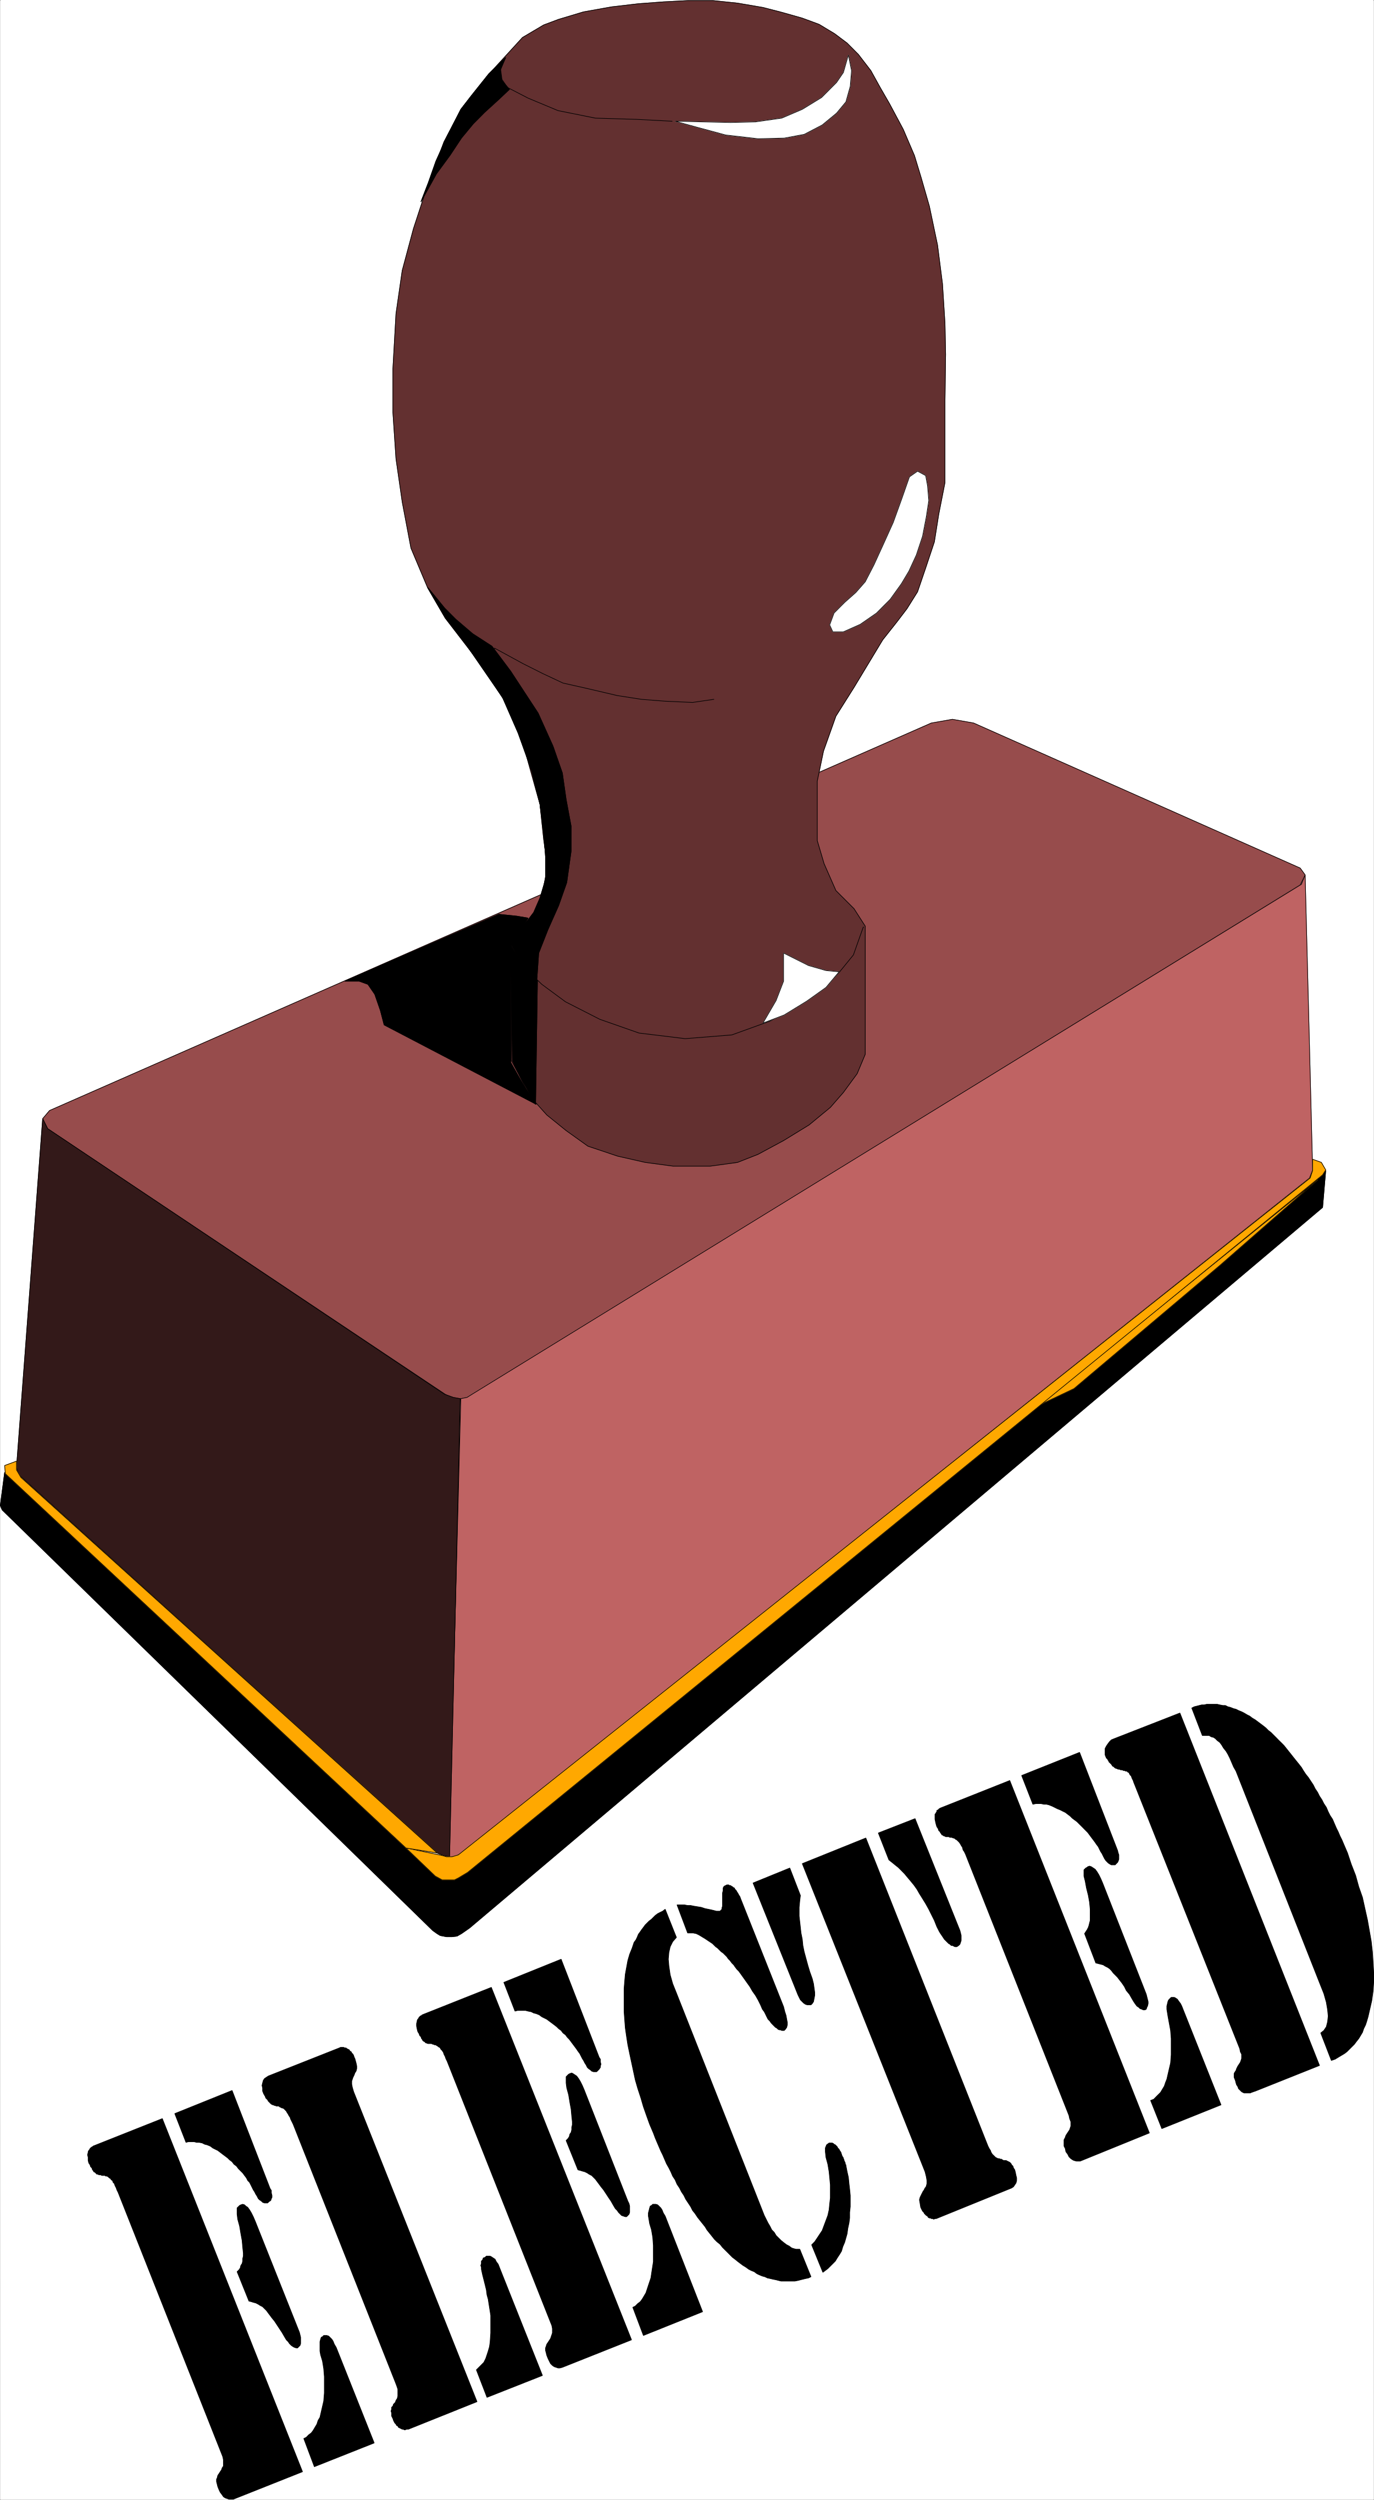 <svg width="2194.38" height="3990.859" viewBox="0 0 1645.785 2993.144" xmlns="http://www.w3.org/2000/svg"><rect x="0" y="0" width="1645.785" height="2993.144" fill="#333333" stroke="none"/><defs><clipPath id="a"><path d="M0 0h1645.059v2992H0Zm0 0"/></clipPath></defs><path style="fill:#fff;fill-opacity:1;fill-rule:nonzero;stroke:none" d="M0 2992.184h1645.059V-.961H0Zm0 0" transform="translate(.362 .96)"/><g clip-path="url(#a)" transform="translate(.362 .96)"><path style="fill:#fff;fill-opacity:1;fill-rule:evenodd;stroke:#fff;stroke-width:.14;stroke-linecap:square;stroke-linejoin:bevel;stroke-miterlimit:10;stroke-opacity:1" d="M0 .64h315.75v574.22H0Zm0 0" transform="matrix(5.21 0 0 -5.21 0 2994.79)"/></g><path style="fill:#974c4c;fill-opacity:1;fill-rule:evenodd;stroke:#974c4c;stroke-width:.14;stroke-linecap:square;stroke-linejoin:bevel;stroke-miterlimit:10;stroke-opacity:1" d="m214.03 408.83 4.87.86 4.88-.86 75.07-33.33 1.14-1.57-1.14-2.3-190.26-117.06-1.29-.72-1.43-.28h-1.58l-2 1-91.4 61.04-1.15 2.3 1.58 1.87zm0 0" transform="matrix(5.21 0 0 -5.21 .362 2995.75)"/><path style="fill:none;stroke:#000;stroke-width:.14;stroke-linecap:square;stroke-linejoin:bevel;stroke-miterlimit:10;stroke-opacity:1" d="m214.03 408.83 4.87.86 4.88-.86 75.07-33.33 1.14-1.57-1.14-2.3-190.26-117.06-1.29-.72-1.43-.28h-1.58l-2 1-91.4 61.04-1.15 2.3 1.58 1.87zm0 0" transform="matrix(5.21 0 0 -5.21 .362 2995.75)"/><path style="fill:#633030;fill-opacity:1;fill-rule:evenodd;stroke:#633030;stroke-width:.14;stroke-linecap:square;stroke-linejoin:bevel;stroke-miterlimit:10;stroke-opacity:1" d="m124.92 382.11-.85 8.04-3.73 13.36-3.87 9.62-6.01 9.2-8.17 10.62-4.01 6.9-3.87 9.19-2.01 10.63-1.43 9.91-.71 10.63v10.05l.71 12.64 1.43 9.91 2.58 9.62 3.01 9.2L102 542.4l4.01 7.61 6.16 7.76 4.73 5.17 3.15 3.44 4.87 2.88 3.44 1.29 5.73 1.72 6.45 1.15 6.16.72 5.73.43 5.59.29h5.87l5.59-.58 5.87-1 4.44-1.15 4.59-1.3 3.87-1.43 3.58-2.16 2.86-2.15 2.58-2.59 2.87-3.73 2.15-3.88 2.15-3.73 3.15-5.89 2.58-6.03 1.57-5.17 1.86-6.47 1.87-8.9 1.14-8.91.58-9.19.14-7.04-.14-10.62v-18.82l-1.44-7.32-1-6.32-2.01-6.04-1.86-5.45-2.43-3.88-2.3-3.02-3.29-4.16-6.59-10.92-4.16-6.6-2.86-8.05-1.43-6.89v-13.65l1.57-5.31 2.72-6.18 4.16-4.16 2.58-4.02V332.7l-1.86-4.45-3.16-4.31-3-3.44-4.88-4.02-5.87-3.6-5.87-3.16-4.73-1.86-6.3-.86h-8.46l-6.44.86-6.31 1.43-6.87 2.3-5.02 3.59-4.44 3.59-4.01 4.46-2.58 5.17-1.57 2.87v26.71l2.57 4.02 2.87 3.45 1.86 5.03 1 5.31zm0 0" transform="matrix(5.21 0 0 -5.21 .362 2995.75)"/><path style="fill:none;stroke:#000;stroke-width:.14;stroke-linecap:square;stroke-linejoin:bevel;stroke-miterlimit:10;stroke-opacity:1" d="m124.92 382.11-.85 8.04-3.73 13.36-3.87 9.62-6.01 9.2-8.17 10.62-4.01 6.9-3.87 9.19-2.01 10.63-1.43 9.91-.71 10.63v10.05l.71 12.64 1.43 9.91 2.58 9.62 3.01 9.2L102 542.4l4.01 7.61 6.16 7.76 4.73 5.17 3.15 3.44 4.87 2.88 3.44 1.29 5.73 1.72 6.45 1.15 6.16.72 5.73.43 5.59.29h5.87l5.59-.58 5.87-1 4.44-1.15 4.59-1.3 3.87-1.43 3.58-2.16 2.86-2.15 2.58-2.59 2.87-3.73 2.15-3.88 2.15-3.73 3.15-5.89 2.58-6.03 1.57-5.17 1.86-6.47 1.87-8.9 1.14-8.91.58-9.19.14-7.04-.14-10.62v-18.82l-1.44-7.32-1-6.32-2.01-6.04-1.86-5.45-2.43-3.88-2.3-3.02-3.29-4.16-6.59-10.92-4.16-6.6-2.86-8.05-1.43-6.89v-13.65l1.57-5.31 2.72-6.18 4.16-4.16 2.58-4.02V332.7l-1.86-4.45-3.16-4.31-3-3.44-4.88-4.02-5.87-3.6-5.87-3.16-4.73-1.86-6.3-.86h-8.46l-6.44.86-6.31 1.43-6.87 2.3-5.02 3.59-4.44 3.59-4.01 4.46-2.58 5.17-1.57 2.87v26.71l2.57 4.02 2.87 3.45 1.86 5.03 1 5.31zm0 0" transform="matrix(5.21 0 0 -5.21 .362 2995.75)"/><path style="fill:#bf6363;fill-opacity:1;fill-rule:evenodd;stroke:#bf6363;stroke-width:.14;stroke-linecap:square;stroke-linejoin:bevel;stroke-miterlimit:10;stroke-opacity:1" d="m105.87 253.57 1.43.28 1.15.72 190.68 117.2.86 2.16 1.72-67.8-.72-1.86-194.98-155.12-1.29-.72-1.57-.28zm0 0" transform="matrix(5.21 0 0 -5.21 .362 2995.75)"/><path style="fill:none;stroke:#000;stroke-width:.14;stroke-linecap:square;stroke-linejoin:bevel;stroke-miterlimit:10;stroke-opacity:1" d="m105.87 253.57 1.43.28 1.15.72 190.68 117.2.86 2.16 1.72-67.8-.72-1.86-194.98-155.12-1.29-.72-1.57-.28zm0 0" transform="matrix(5.21 0 0 -5.21 .362 2995.75)"/><path style="fill:#331919;fill-opacity:1;fill-rule:evenodd;stroke:#331919;stroke-width:.14;stroke-linecap:square;stroke-linejoin:bevel;stroke-miterlimit:10;stroke-opacity:1" d="m9.74 317.91 1.15-2.3 91.26-61.04 2-.72 1.58-.28-2.44-105.28-1.43.29-1.43.57-96.13 86.9-.58 1.72zm0 0" transform="matrix(5.21 0 0 -5.21 .362 2995.75)"/><path style="fill:none;stroke:#000;stroke-width:.14;stroke-linecap:square;stroke-linejoin:bevel;stroke-miterlimit:10;stroke-opacity:1" d="m9.74 317.91 1.15-2.3 91.26-61.04 2-.72 1.58-.28-2.44-105.28-1.43.29-1.43.57-96.13 86.9-.58 1.72zm0 0" transform="matrix(5.21 0 0 -5.21 .362 2995.75)"/><path style="fill:#000;fill-opacity:1;fill-rule:evenodd;stroke:#000;stroke-width:.14;stroke-linecap:square;stroke-linejoin:bevel;stroke-miterlimit:10;stroke-opacity:1" d="m101.14 130.19.43 12.93-1.29.43L1 236.62l-1-7.61.43-1.01 98.99-96.66 1.01-.72zm0 0" transform="matrix(5.21 0 0 -5.21 .362 2995.75)"/><path style="fill:none;stroke:#000;stroke-width:.14;stroke-linecap:square;stroke-linejoin:bevel;stroke-miterlimit:10;stroke-opacity:1" d="m101.14 130.19.43 12.93-1.29.43L1 236.62l-1-7.61.43-1.01 98.99-96.66 1.01-.72zm0 0" transform="matrix(5.21 0 0 -5.21 .362 2995.75)"/><path style="fill:#000;fill-opacity:1;fill-rule:evenodd;stroke:#000;stroke-width:.14;stroke-linecap:square;stroke-linejoin:bevel;stroke-miterlimit:10;stroke-opacity:1" d="m101.14 130.19 1.44-.28h1.29l1.14.14 1 .57 1.87 1.3L304 297.52l.72 8.47-.72-.86L107.3 144.7l-1.86-1.15-1-.43-1.15-.14-1.72.14zm0 0" transform="matrix(5.21 0 0 -5.21 .362 2995.75)"/><path style="fill:none;stroke:#000;stroke-width:.14;stroke-linecap:square;stroke-linejoin:bevel;stroke-miterlimit:10;stroke-opacity:1" d="m101.14 130.19 1.44-.28h1.29l1.14.14 1 .57 1.87 1.3L304 297.52l.72 8.47-.72-.86L107.3 144.7l-1.86-1.15-1-.43-1.15-.14-1.72.14zm0 0" transform="matrix(5.21 0 0 -5.21 .362 2995.75)"/><path style="fill:#ffa800;fill-opacity:1;fill-rule:evenodd;stroke:#ffa800;stroke-width:.14;stroke-linecap:square;stroke-linejoin:bevel;stroke-miterlimit:10;stroke-opacity:1" d="m238.96 252.13 63.9 51.71-22.35-19.54-33.67-28.43zm0 0" transform="matrix(5.21 0 0 -5.21 .362 2995.75)"/><path style="fill:none;stroke:#000;stroke-width:.14;stroke-linecap:square;stroke-linejoin:bevel;stroke-miterlimit:10;stroke-opacity:1" d="m238.96 252.13 63.9 51.71-22.35-19.54-33.67-28.43zm0 0" transform="matrix(5.21 0 0 -5.21 .362 2995.75)"/><path style="fill:#ffa800;fill-opacity:1;fill-rule:evenodd;stroke:#ffa800;stroke-width:.14;stroke-linecap:square;stroke-linejoin:bevel;stroke-miterlimit:10;stroke-opacity:1" d="m303.72 307.86 1-1.73-.72-1.14L107.45 144.7l-2.15-1.29-.86-.43h-2.87l-1.57.86-6.74 6.46 8.31-1.72 1.01-.29h1.29l1.43.43 195.84 155.55.57 1.72v2.59zm0 0" transform="matrix(5.21 0 0 -5.21 .362 2995.75)"/><path style="fill:none;stroke:#000;stroke-width:.14;stroke-linecap:square;stroke-linejoin:bevel;stroke-miterlimit:10;stroke-opacity:1" d="m303.72 307.86 1-1.73-.72-1.14L107.45 144.7l-2.15-1.29-.86-.43h-2.87l-1.57.86-6.74 6.46 8.31-1.72 1.01-.29h1.29l1.43.43 195.84 155.55.57 1.72v2.59zm0 0" transform="matrix(5.21 0 0 -5.21 .362 2995.75)"/><path style="fill:#ffa800;fill-opacity:1;fill-rule:evenodd;stroke:#ffa800;stroke-width:.14;stroke-linecap:square;stroke-linejoin:bevel;stroke-miterlimit:10;stroke-opacity:1" d="M93.26 150.3 1.15 236.33 1 238.2l2.72 1v-2.01l1.01-1.72 95.7-86.32zm0 0" transform="matrix(5.21 0 0 -5.21 .362 2995.75)"/><path style="fill:none;stroke:#000;stroke-width:.14;stroke-linecap:square;stroke-linejoin:bevel;stroke-miterlimit:10;stroke-opacity:1" d="M93.26 150.3 1.15 236.33 1 238.2l2.72 1v-2.01l1.01-1.72 95.7-86.32zm0 0" transform="matrix(5.21 0 0 -5.21 .362 2995.75)"/><path style="fill:#fff;fill-opacity:1;fill-rule:evenodd;stroke:#fff;stroke-width:.14;stroke-linecap:square;stroke-linejoin:bevel;stroke-miterlimit:10;stroke-opacity:1" d="m194.98 562.36-1.15-4.02-1.57-2.3-3.44-3.45-4.44-2.72-4.73-2.02-6.02-.86-5.73-.14-12.75.29 4.73-1.3 6.88-1.86 7.45-.86 6.01.14 4.59.86 4.15 2.16 3.3 2.72 2.15 2.59 1 3.59.29 3.59zm0 0" transform="matrix(5.21 0 0 -5.21 .362 2995.75)"/><path style="fill:none;stroke:#000;stroke-width:.14;stroke-linecap:square;stroke-linejoin:bevel;stroke-miterlimit:10;stroke-opacity:1" d="m194.98 562.36-1.15-4.02-1.57-2.3-3.44-3.45-4.44-2.72-4.73-2.02-6.02-.86-5.73-.14-12.75.29 4.73-1.3 6.88-1.86 7.45-.86 6.01.14 4.59.86 4.15 2.16 3.3 2.72 2.15 2.59 1 3.59.29 3.59zm-40.54-15.22-8.17.43-9.45.28-8.6 1.73-6.88 2.87-4.72 2.44-1.29 1.87-.29 2.3.86 2.3v-.15" transform="matrix(5.21 0 0 -5.21 .362 2995.75)"/><path style="fill:#fff;fill-opacity:1;fill-rule:evenodd;stroke:#fff;stroke-width:.14;stroke-linecap:square;stroke-linejoin:bevel;stroke-miterlimit:10;stroke-opacity:1" d="m210.88 466.71-1.86-1.3-1.86-5.31-1.87-5.17-2.14-4.74-2.3-5.03-2-3.87-2.15-2.45-2.58-2.29-2.44-2.45-1-2.72.72-1.58h2.43l3.87 1.72 3.73 2.58 3.15 3.16 2.58 3.59 1.72 2.88 1.72 3.73 1.43 4.31.86 4.45.57 3.74-.29 3.44-.43 2.3zm0 0" transform="matrix(5.21 0 0 -5.21 .362 2995.75)"/><path style="fill:none;stroke:#000;stroke-width:.14;stroke-linecap:square;stroke-linejoin:bevel;stroke-miterlimit:10;stroke-opacity:1" d="m210.88 466.71-1.86-1.3-1.86-5.31-1.87-5.17-2.14-4.74-2.3-5.03-2-3.87-2.15-2.45-2.58-2.29-2.44-2.45-1-2.72.72-1.58h2.43l3.87 1.72 3.73 2.58 3.15 3.16 2.58 3.59 1.72 2.88 1.72 3.73 1.43 4.31.86 4.45.57 3.74-.29 3.44-.43 2.3zm-46.84-52.43-4.88-.71-6.3.28-5.44.43-5.59.87-6.73 1.58-5.73 1.29-4.59 2.15-4.58 2.3-6.59 3.59v-.14m3.72-67.94 3.3-5.46 3.86-3.73 5.45-4.02 7.88-4.02 9.02-3.16 10.61-1.29 10.74.86 8.74 3.16 7.31 4.02 5.15 3.59 3.58 3.73 3.16 3.88 2.29 6.46v-.14" transform="matrix(5.21 0 0 -5.21 .362 2995.75)"/><path style="fill:#fff;fill-opacity:1;fill-rule:evenodd;stroke:#fff;stroke-width:.14;stroke-linecap:square;stroke-linejoin:bevel;stroke-miterlimit:10;stroke-opacity:1" d="m192.83 351.66-3.01.29-4.01 1.15-5.73 2.87v-6.46l-1.72-4.45-3.01-5.17 4.87 1.86 5.16 3.16 4.44 3.16zm0 0" transform="matrix(5.21 0 0 -5.21 .362 2995.75)"/><path style="fill:none;stroke:#000;stroke-width:.14;stroke-linecap:square;stroke-linejoin:bevel;stroke-miterlimit:10;stroke-opacity:1" d="m192.83 351.66-3.01.29-4.01 1.15-5.73 2.87v-6.46l-1.72-4.45-3.01-5.17 4.87 1.86 5.16 3.16 4.44 3.16zm0 0" transform="matrix(5.21 0 0 -5.21 .362 2995.75)"/><path style="fill:#000;fill-opacity:1;fill-rule:evenodd;stroke:#000;stroke-width:.14;stroke-linecap:square;stroke-linejoin:bevel;stroke-miterlimit:10;stroke-opacity:1" d="m128.36 366.89-2.43-5.46-2.15-5.46-.43-6.17-2.87 2.87-3 5.31 1.57 2.59 3.58 4.74 1.44 3.3 1.28 4.31v5.17l-.43 5.6-.85 6.46-1.87 7.62-3.15 8.76-3.58 8.18-8.31 12.07-4.87 6.32-4.01 6.89 3.87-4.74 2.57-2.58 3.87-3.31 4.44-2.87 4.3-5.74 6.31-9.63 3.43-7.61 2.15-6.17.86-6.04 1.15-6.17v-5.75l-1-7.18zm0 0" transform="matrix(5.21 0 0 -5.21 .362 2995.75)"/><path style="fill:none;stroke:#000;stroke-width:.14;stroke-linecap:square;stroke-linejoin:bevel;stroke-miterlimit:10;stroke-opacity:1" d="m128.36 366.89-2.43-5.46-2.15-5.46-.43-6.17-2.87 2.87-3 5.31 1.57 2.59 3.58 4.74 1.44 3.3 1.28 4.31v5.17l-.43 5.6-.85 6.46-1.87 7.62-3.15 8.76-3.58 8.18-8.31 12.07-4.87 6.32-4.01 6.89 3.87-4.74 2.57-2.58 3.87-3.31 4.44-2.87 4.3-5.74 6.31-9.63 3.43-7.61 2.15-6.17.86-6.04 1.15-6.17v-5.75l-1-7.18zm0 0" transform="matrix(5.21 0 0 -5.21 .362 2995.75)"/><path style="fill:#000;fill-opacity:1;fill-rule:evenodd;stroke:#000;stroke-width:.14;stroke-linecap:square;stroke-linejoin:bevel;stroke-miterlimit:10;stroke-opacity:1" d="m114.61 364.88 4.15-.43 2.58-.44-1.86-3.01-2.15-3.02v-27.14l3.01-5.32 2.87-4.31-34.96 18.25-.86 3.3-1.29 3.73-1.58 2.3-2 .72h-3.3Zm0 0" transform="matrix(5.21 0 0 -5.21 .362 2995.75)"/><path style="fill:none;stroke:#000;stroke-width:.14;stroke-linecap:square;stroke-linejoin:bevel;stroke-miterlimit:10;stroke-opacity:1" d="m114.61 364.88 4.15-.43 2.58-.44-1.86-3.01-2.15-3.02v-27.14l3.01-5.32 2.87-4.31-34.96 18.25-.86 3.3-1.29 3.73-1.58 2.3-2 .72h-3.3Zm0 0" transform="matrix(5.21 0 0 -5.21 .362 2995.75)"/><path style="fill:#000;fill-opacity:1;fill-rule:evenodd;stroke:#000;stroke-width:.14;stroke-linecap:square;stroke-linejoin:bevel;stroke-miterlimit:10;stroke-opacity:1" d="m117.76 331.27 1-2.3 2.01-3.59 2.29-4.17.43 28.44-3.01 3.02-3.15 5.03zm0 0" transform="matrix(5.21 0 0 -5.21 .362 2995.75)"/><path style="fill:none;stroke:#000;stroke-width:.14;stroke-linecap:square;stroke-linejoin:bevel;stroke-miterlimit:10;stroke-opacity:1" d="m117.76 331.27 1-2.3 2.01-3.59 2.29-4.17.43 28.44-3.01 3.02-3.15 5.03zm0 0" transform="matrix(5.21 0 0 -5.21 .362 2995.75)"/><path style="fill:#000;fill-opacity:1;fill-rule:evenodd;stroke:#000;stroke-width:.14;stroke-linecap:square;stroke-linejoin:bevel;stroke-miterlimit:10;stroke-opacity:1" d="m108.31 553.03-2.44-3.16-3.01-5.89-2.72-6.04-1.72-4.88-1.72-4.45 3.58 6.46 3.16 4.31 2.57 3.88 2.73 3.3 2.57 2.59 3.3 3.01 2.44 2.3-1.72 2.01-.43 2.3 1.29 3.02-3.87-3.74zm0 0" transform="matrix(5.21 0 0 -5.21 .362 2995.75)"/><path style="fill:none;stroke:#000;stroke-width:.14;stroke-linecap:square;stroke-linejoin:bevel;stroke-miterlimit:10;stroke-opacity:1" d="m108.31 553.03-2.44-3.16-3.01-5.89-2.72-6.04-1.72-4.88-1.72-4.45 3.58 6.46 3.16 4.31 2.57 3.88 2.73 3.3 2.57 2.59 3.3 3.01 2.44 2.3-1.72 2.01-.43 2.3 1.29 3.02-3.87-3.74zm0 0" transform="matrix(5.21 0 0 -5.21 .362 2995.75)"/><path style="fill:#000;fill-opacity:1;fill-rule:evenodd;stroke:#000;stroke-width:.14;stroke-linecap:square;stroke-linejoin:bevel;stroke-miterlimit:10;stroke-opacity:1" d="m271.2 181.32 32.09-81-14.76-5.89-.43-.14-.43-.15-.29-.14h-1.43l-.29.14-.28.15-.14.14-.29.29-.29.29-.14.43-.29.43-.14.43-.14.57-.29.72v.86l.14.29.29.43.14.43.29.58.29.43.28.43.15.43.14.43v1l-.29.58-.14.72-.29.72-23.78 59.74-.29.72-.14.43-.29.58-.14.43-.29.29-.14.28-.14.29h-.15l-.14.14-.14.15h-.29l-.28.14h-.29l-.14.14h-.43l-.29.15h-.29l-.28.14-.43.14-.29.29-.29.15-.28.43-.29.28-.29.29v.14l-.14.15-.14.29-.29.28-.29.72v1.44l.29.57.29.43.43.58.43.43.71.29zm2.72 1.15.57.29.57.14.58.15.57.14h.57l.58.14h2.43l.57-.14.72-.14h.57l.58-.29.57-.14.72-.29.57-.14.57-.29.72-.29.57-.29.72-.43.57-.28.57-.44.72-.43.57-.43.58-.43.57-.43.72-.57.57-.58.57-.43.57-.57.58-.58.71-.72.58-.57.57-.57.57-.72.58-.72.57-.72.57-.72.58-.72.57-.71.57-.72.43-.72.57-.86.58-.72 1.14-1.72.43-.86.58-.87.43-.86.57-.86.43-.86.57-.86.43-1.01.43-.86.57-.86.43-1.01.43-1 .43-.86.43-1.01.43-.86.43-1.01.43-1 .43-1.01.86-2.58 1.01-2.59.71-2.58.86-2.45.57-2.58.58-2.59.43-2.44.43-2.44.28-2.44.15-2.44.14-2.3v-2.3l-.14-2.01-.29-2.15-.43-1.87-.43-1.87-.29-1-.28-.86-.43-.87-.29-.86-.43-.72-.43-.71-.57-.72-.43-.58-1.72-1.72-.57-.43-.72-.43-.72-.43-.71-.43-.86-.29-2.44 6.32.72.57.57.86.29 1.15.14 1.3-.14 1.43-.29 1.73-.57 2.01-.86 2.15-19.34 48.98-.57 1-.43 1.01-.43 1-.43.86-.43.72-.58.72-.43.72-.43.57-.57.43-.43.44-.43.28-.57.15-.43.28h-1.58zm-41.84-16.66 32.1-81-15.91-6.47h-.86l-.57.15-.29.14-.43.29-.43.43-.28.57-.43.58-.14.72-.29.57v1.44l.29.57.14.43.28.43.29.44.29.43.14.43.14.43v1l-.28.72-.15.72-23.78 60.03-.28.58-.29.43-.14.57-.29.44-.14.28-.29.43-.14.15-.29.28-.14.15-.29.14-.14.15-.29.14h-.14l-.29.14h-.43l-.28.15h-.72l-.14.14h-.15l-.28.14-.15.15h-.14l-.14.28-.15.15-.14.29-.29.28-.14.43-.29.43-.14.44-.14.57-.15.72v1.15l.15.14.14.29.14.14v.29l.29.14.14.15.15.14.28.14zm32.38-73.53.72.28.57.58.43.43.57.57.43.72.43.72.29.86.29.72.43 1.87.43 1.86.14 1.87v3.74l-.14 1.86-.29 1.58-.29 1.58-.14.86-.14.87v.71l.14.58.14.57.15.29.28.29.29.28h.72l.28-.14.43-.29.29-.43.43-.57.29-.58.28-.71 8.74-21.98-13.61-5.46zm-29.65 74.68 13.32 5.32 8.74-22.55.14-.58.15-.43v-1l-.15-.44-.14-.28-.29-.29-.28-.29h-.86l-.29.15-.43.28-.29.29-.28.29-.29.43-.29.57-.28.58-.29.43-.29.57-.28.58-.43.57-.29.43-.43.58-.43.57-.43.58-.43.57-.43.43-.57.58-1.43 1.43-.58.43-.57.43-.43.44-.57.43-.57.43-.58.28-.57.29-.72.29-.57.29-.57.28-.72.29-.57.14h-.58l-.71.15h-1.15l-.71-.15zm14.47-36.34.28.44.29.43.29.57.14.43.14.58.15.57v2.59l-.15 1.58-.28 1.58-.43 1.72-.29 1.58-.29 1.15v1.43l.29.29.14.14.29.15.14.14.43.15.43-.15.43-.29.43-.28.43-.58.43-.71.43-.87.43-1 10.03-25.57.14-.57.15-.58.14-.57v-.43l-.14-.58-.15-.28-.14-.43-.29-.15h-.43l-.28.15-.43.14-.29.29-.43.28-.43.58-.29.43-.43.72-.57 1-.72.86-.42.87-.58.86-.57.72-.43.57-.57.58-.43.43-.43.57-.43.43-.43.29-.58.29-.43.28-.57.15-1.14.28zm-47.42 23.13 8.45 3.3 10.31-25.71.15-.57.14-.58v-1.15l-.14-.43-.15-.43-.28-.28-.43-.29h-.43l-.29.14-.29.15h-.28l-.29.28-.28.15-.29.28-.29.29-.43.43-.28.43-.29.43-.29.43-.28.44-.29.57-.29.57-.57 1.44-.72 1.44-.57 1.15-.72 1.29-.71 1.15-.72 1.15-.57 1-.72 1.01-.71.86-1.44 1.72-.71.72-.72.72-.72.57-.71.58-.72.57zm-20.35-8.05 2.44-6.31-.14-1.15-.15-1.58v-2.01l.29-2.59.14-1.29.29-1.44.14-1.43.29-1.44.43-1.58.43-1.58.43-1.44.57-1.58.29-1.15.14-1 .14-1.01v-.71l-.14-.72-.14-.72-.29-.43-.29-.29h-.86l-.43.14-.42.29-.29.29-.43.43-.29.57-.28.58-10.32 25.71zm2.87 1.01 14.61 5.89 28.08-70.81.29-.57.28-.43.15-.43.28-.44.29-.28.29-.29.14-.14.29-.15.28-.14h.29l.29-.14h.28l.15-.15.28-.14h.58l.28-.15.29-.14.28-.14.29-.29.14-.29.29-.28.14-.44.29-.43.14-.57.15-.72.14-.57v-.58l-.14-.57-.29-.43-.29-.43-.43-.29-17.33-7.04h-.29l-.28-.14-.29.14h-.29l-.14.14h-.29l-.28.15-.15.29-.28.14-.43.43-.15.29-.28.28-.15.29-.14.29-.14.29-.14.86-.15.86.15.57.28.58.14.29.15.28.14.29.14.14.15.29.14.29.14.14.15.29.14.57v.72l-.14.86-.29 1.15zm2.15-87.61.71.72.58.86 1.14 1.72.43 1.15.43 1.15.43 1.15.29 1.29.14 1.44.15 1.29v3.02l-.15 1.58-.14 1.43-.29 1.73-.43 1.58-.14 1.29v.86l.29.72.57.43h.72l.28-.14.14-.15.29-.14.14-.14.29-.29.14-.29.29-.29.14-.28.29-.43.14-.44.15-.43.28-.43v-.14l.15-.29v-.14l.14-.29.14-.29v-.28l.15-.15v-.14l.28-1.44.29-1.29.14-1.44.15-1.29.14-1.43v-2.59l-.14-1.29v-1.3l-.15-1.14-.28-1.3-.15-1.15-.28-1-.29-1.01-.43-1-.29-1.01-.43-.72-.57-.86-.43-.72-.57-.57-.57-.57-.58-.58-.57-.43-.57-.43zm-33.67 77.13 2.58-6.47-.86-1-.57-1.15-.29-1.29-.14-1.58.14-1.58.29-2.01.57-2.02.86-2.15 20.2-51.13.43-.86.43-.86.43-.72.43-.86.57-.58.43-.72 1.15-1.15.71-.57.58-.43.57-.29.57-.43.43-.14.58-.15h.86l2.57-6.32-.57-.28-.72-.15-.57-.14-.57-.14-.57-.15-.72-.14h-3.15l-.58.14-.57.15-.71.14-.58.14-.71.15-.58.28-.57.15-.72.29-.57.28-.57.43-.72.29-.57.29-.58.43-.71.43-.57.43-.58.43-.71.58-.58.43-.57.57-.57.58-.58.57-.57.57-.57.72-.72.58-.57.57-.57.72-.58.72-.57.72-.43.71-.57.72-.58.72-.57.72-.57.86-.58.72-.43.86-.57.86-.57.86-.43.87-.57.86-.43.86-.58.86-.43 1.01-.57.86-.43 1-.43.86-.57 1.01-.43 1.01-.43 1-.43.86-.43 1.01-.43 1-.43 1.01-.43 1.15-.86 2.01-.72 2.01-.71 2.01-.58 2.01-.71 2.16-.58 2.01-.43 2.01-.43 2.01-.43 2.01-.42 2.01-.29 1.87-.29 2.01-.14 1.86-.14 1.87v5.32l.14 1.72.14 1.58.58 3.16.42 1.43.58 1.44.43 1.29.43.58.28.57.29.72.43.58.29.43.43.57.43.58.86.86.57.43.86.86.57.43.57.29.58.28zm2.72 1h1.72l.72-.14h.71l.72-.15 1.72-.28.86-.29.72-.14.71-.15.58-.14.57-.15h.86l.28.29.15.15v.28l.14.43v3.02l.14.57v.58l.15.29.14.14.29.14.28.15h.43l.15-.15h.28l.15-.14.28-.14.15-.15.28-.14.15-.29.28-.29.15-.28.28-.43.15-.29.28-.43.15-.43 9.88-24.85.29-1.15.28-.86.15-.86.14-.72v-.57l-.14-.58-.29-.43-.29-.29h-.57l-.29.15h-.28l-.29.14-.29.29-.28.14-.72.72-.28.29-.29.43-.43.43-.29.57-.28.58-.29.57-.43.58-.43 1-.57 1.15-.58 1.01-.71 1-.58 1.01-.71 1-.72 1.01-.71 1-.43.58-.43.43-.43.57-.29.43-.43.43-.43.58-.43.43-.29.43-.43.43-.43.43-.43.29-.86.86-.42.29-.29.29-.43.43-.86.57-.86.58-.72.43-.71.43-.58.28-.71.15h-1.29zm-42.69-18.96 32.23-81-15.9-6.32-.57-.15h-.43l-.43.15-.43.14-.43.29-.43.43-.29.57-.28.58-.29.72-.14.57-.15.58v.57l.15.43.14.43.29.43.28.43.29.44.14.43.15.43.14.43v1l-.14.72-.29.72-23.78 60.03-.29.58-.14.43-.29.57-.14.44-.29.43-.28.28-.15.29-.14.14-.29.15-.14.14-.29.15-.14.14h-.29l-.28.14h-.15l-.28.15h-.86l-.29.14h-.14l-.15.14-.14.15-.28.14-.15.14-.14.29-.14.15-.15.43-.28.28-.15.43-.28.44-.15.57-.14.72v.57l.14.58v.14l.15.29.14.14.14.29.15.14.14.15.29.14.14.14zm32.52-73.53.57.28.58.58.57.43.43.57.43.72.43.72.29.86.28.86.58 1.73.28 1.86.29 1.87v3.74l-.14 1.86-.29 1.73-.43 1.43-.14.86-.15.87v.71l.15.58.14.57.14.43.29.15.29.28h.71l.43-.14.29-.29.43-.43.28-.43.29-.72.43-.71 8.6-21.98-13.61-5.46zm-29.65 74.68 13.18 5.32 8.74-22.55.28-.43v-.58l.14-.57-.14-.43v-.29l-.28-.43-.58-.58h-.71l-.43.15-.29.28-.43.29-.29.29-.28.57-.29.43-.29.58-.28.43-.29.57-.29.58-.43.57-.28.43-.43.58-.43.57-.43.58-.43.57-.43.43-.43.58-.57.43-.43.57-.58.43-.43.43-.57.44-.57.43-.58.43-.57.43-.57.28-.58.29-.57.43-.71.29-.58.14-.57.29-.72.14-.57.15h-1.86l-.58-.15zm14.32-36.34.43.44.29.43.14.57.29.43.14.58v.57l.14.58v.71l-.14 1.3-.14 1.58-.29 1.58-.28 1.72-.43 1.58-.15 1.15v1.43l.15.15.28.29.15.14.28.14.43.15.29-.15.43-.28.43-.29.43-.58.43-.71.43-.87.43-1 10.03-25.57.28-.57.14-.58v-1.43l-.14-.43-.28-.29-.29-.29h-.29l-.43.15-.43.14-.28.29-.43.43-.29.43-.43.43-.43.72-.57 1-.58.86-.57.87-.57.86-.58.72-.42.57-.43.58-.43.57-.43.43-.43.43-.58.29-.43.29-.57.28-.57.15-.43.14-.58.14zm-20.63-52.71 1.15 1.15.57.58.43.86.29.86.28.86.29 1.01.14 1 .15 2.16v4.02l-.29 1.87-.14.86-.15 1-.28 1.01-.15 1.15-.28 1.15-.29 1.15-.29 1.15-.28 1.29v.43l-.14.43.14.43v.57l.28.29.15.43.43.15.28.28h.86l.29-.14.43-.29.43-.28.29-.58.43-.57.28-.72 9.89-24.85-12.75-5.03zM90.83 27.5l-23.5 59.32-.28.57-.29.58-.14.43-.29.43-.14.29-.29.43-.14.28-.15.15-.28.29-.15.14-.28.14h-.15l-.28.15-.29.14-.14.14h-.57l-.29.15h-.14l-.29.14h-.14l-.15.14h-.14l-.14.15-.15.14-.14.15-.14.14-.15.14-.14.29-.29.29-.14.14-.14.43-.15.15v.14l-.14.14-.29.72v.72l-.14.57.14.58.15.57.28.43.43.29.43.29 16.33 6.46.29.14h.72l.28-.14h.29l.14-.14.29-.15.29-.14.14-.29.29-.14.14-.29.29-.29.14-.28.14-.43.15-.29.28-1.01.15-.71v-.58l-.15-.57-.28-.43-.15-.43-.28-.58-.15-.43-.14-.43v-.72l.14-.72.29-1 28.37-71.24-15.76-6.32h-.43l-.29-.14h-.29l-.14.14h-.29l-.28.14-.29.15-.29.14-.14.29-.29.14-.14.29-.28.29-.15.28-.14.29-.14.43-.29.58v.71l-.14.43.14.44v.43l.29.28.14.43.43.44.14.43.29.43.14.57v1.58l-.29.86zM37.25 88.11 69.48 6.96 53.58.64h-1l-.43.15-.43.14-.43.29-.29.43-.43.57-.28.58-.29.72-.14.57-.15.58v.57l.15.29.14.57.29.43.28.43.29.43.14.43.29.44v1.43l-.15.72-.28.72-23.78 60.03-.29.58-.14.43-.29.57-.14.43-.29.29-.14.43-.29.15-.14.28-.29.15-.14.14-.15.14-.28.15h-.29l-.14.14h-.72l-.28.15h-.43l-.15.14h-.28l-.15.14-.14.15-.14.14-.29.14-.14.29-.15.14-.14.43-.29.29-.14.43-.29.43-.14.58v.72l-.14.57.14.58v.14l.14.29.15.14.14.29.14.14.15.14.28.15.15.14zm32.52-73.53.57.28.57.58.58.43.43.57.43.72.43.72.28.86.43.72.43 1.87.43 1.86.15 1.87v3.73l-.15 1.87-.28 1.72-.43 1.44-.15.86v2.16l.15.57.14.43.29.15.28.28h.72l.43-.14.72-.72.28-.43.29-.72.43-.72 8.74-21.97L72.2 8.11zM40.11 89.26l13.18 5.31 8.74-22.54.29-.44v-.57l.14-.57v-.44l-.14-.28-.14-.43-.43-.29-.29-.29h-.72l-.43.15-.28.28-.43.29-.29.29-.29.57-.28.43-.29.58-.29.43-.28.57-.29.58-.29.57-.42.43-.29.58-.43.57-.43.58-1 1-.43.58-.58.43-.43.57-.57.43-.43.43-.57.43-.58.43-.57.44-.57.43-.57.28-.58.29-.57.43-.72.29-.57.14-.57.29-.72.14h-.57l-.58.15h-1.28l-.58-.15zm14.33-36.34.43.43.29.43.14.58.29.43.14.57v.58l.14.57v.72l-.14 1.29-.14 1.58-.29 1.58-.29 1.73-.43 1.58-.14 1.15v1.43l.14.15.29.28.14.15.29.14.43.14.43-.14.29-.29.43-.28.42-.58.43-.72.43-.86.43-1 10.18-25.57.14-.57.14-.58v-1.43l-.14-.43-.29-.29-.28-.29h-.29l-.43.14-.29.15-.43.29-.43.43-.28.43-.43.43-.43.72-.58 1-.57.86-.57.87-.57.86-.58.71-.43.58-.43.57-.43.58-.86.86-.57.29-.43.28-.57.29-.58.15-.43.14-.57.14zm0 0" transform="matrix(5.21 0 0 -5.21 .362 2995.75)"/></svg>
